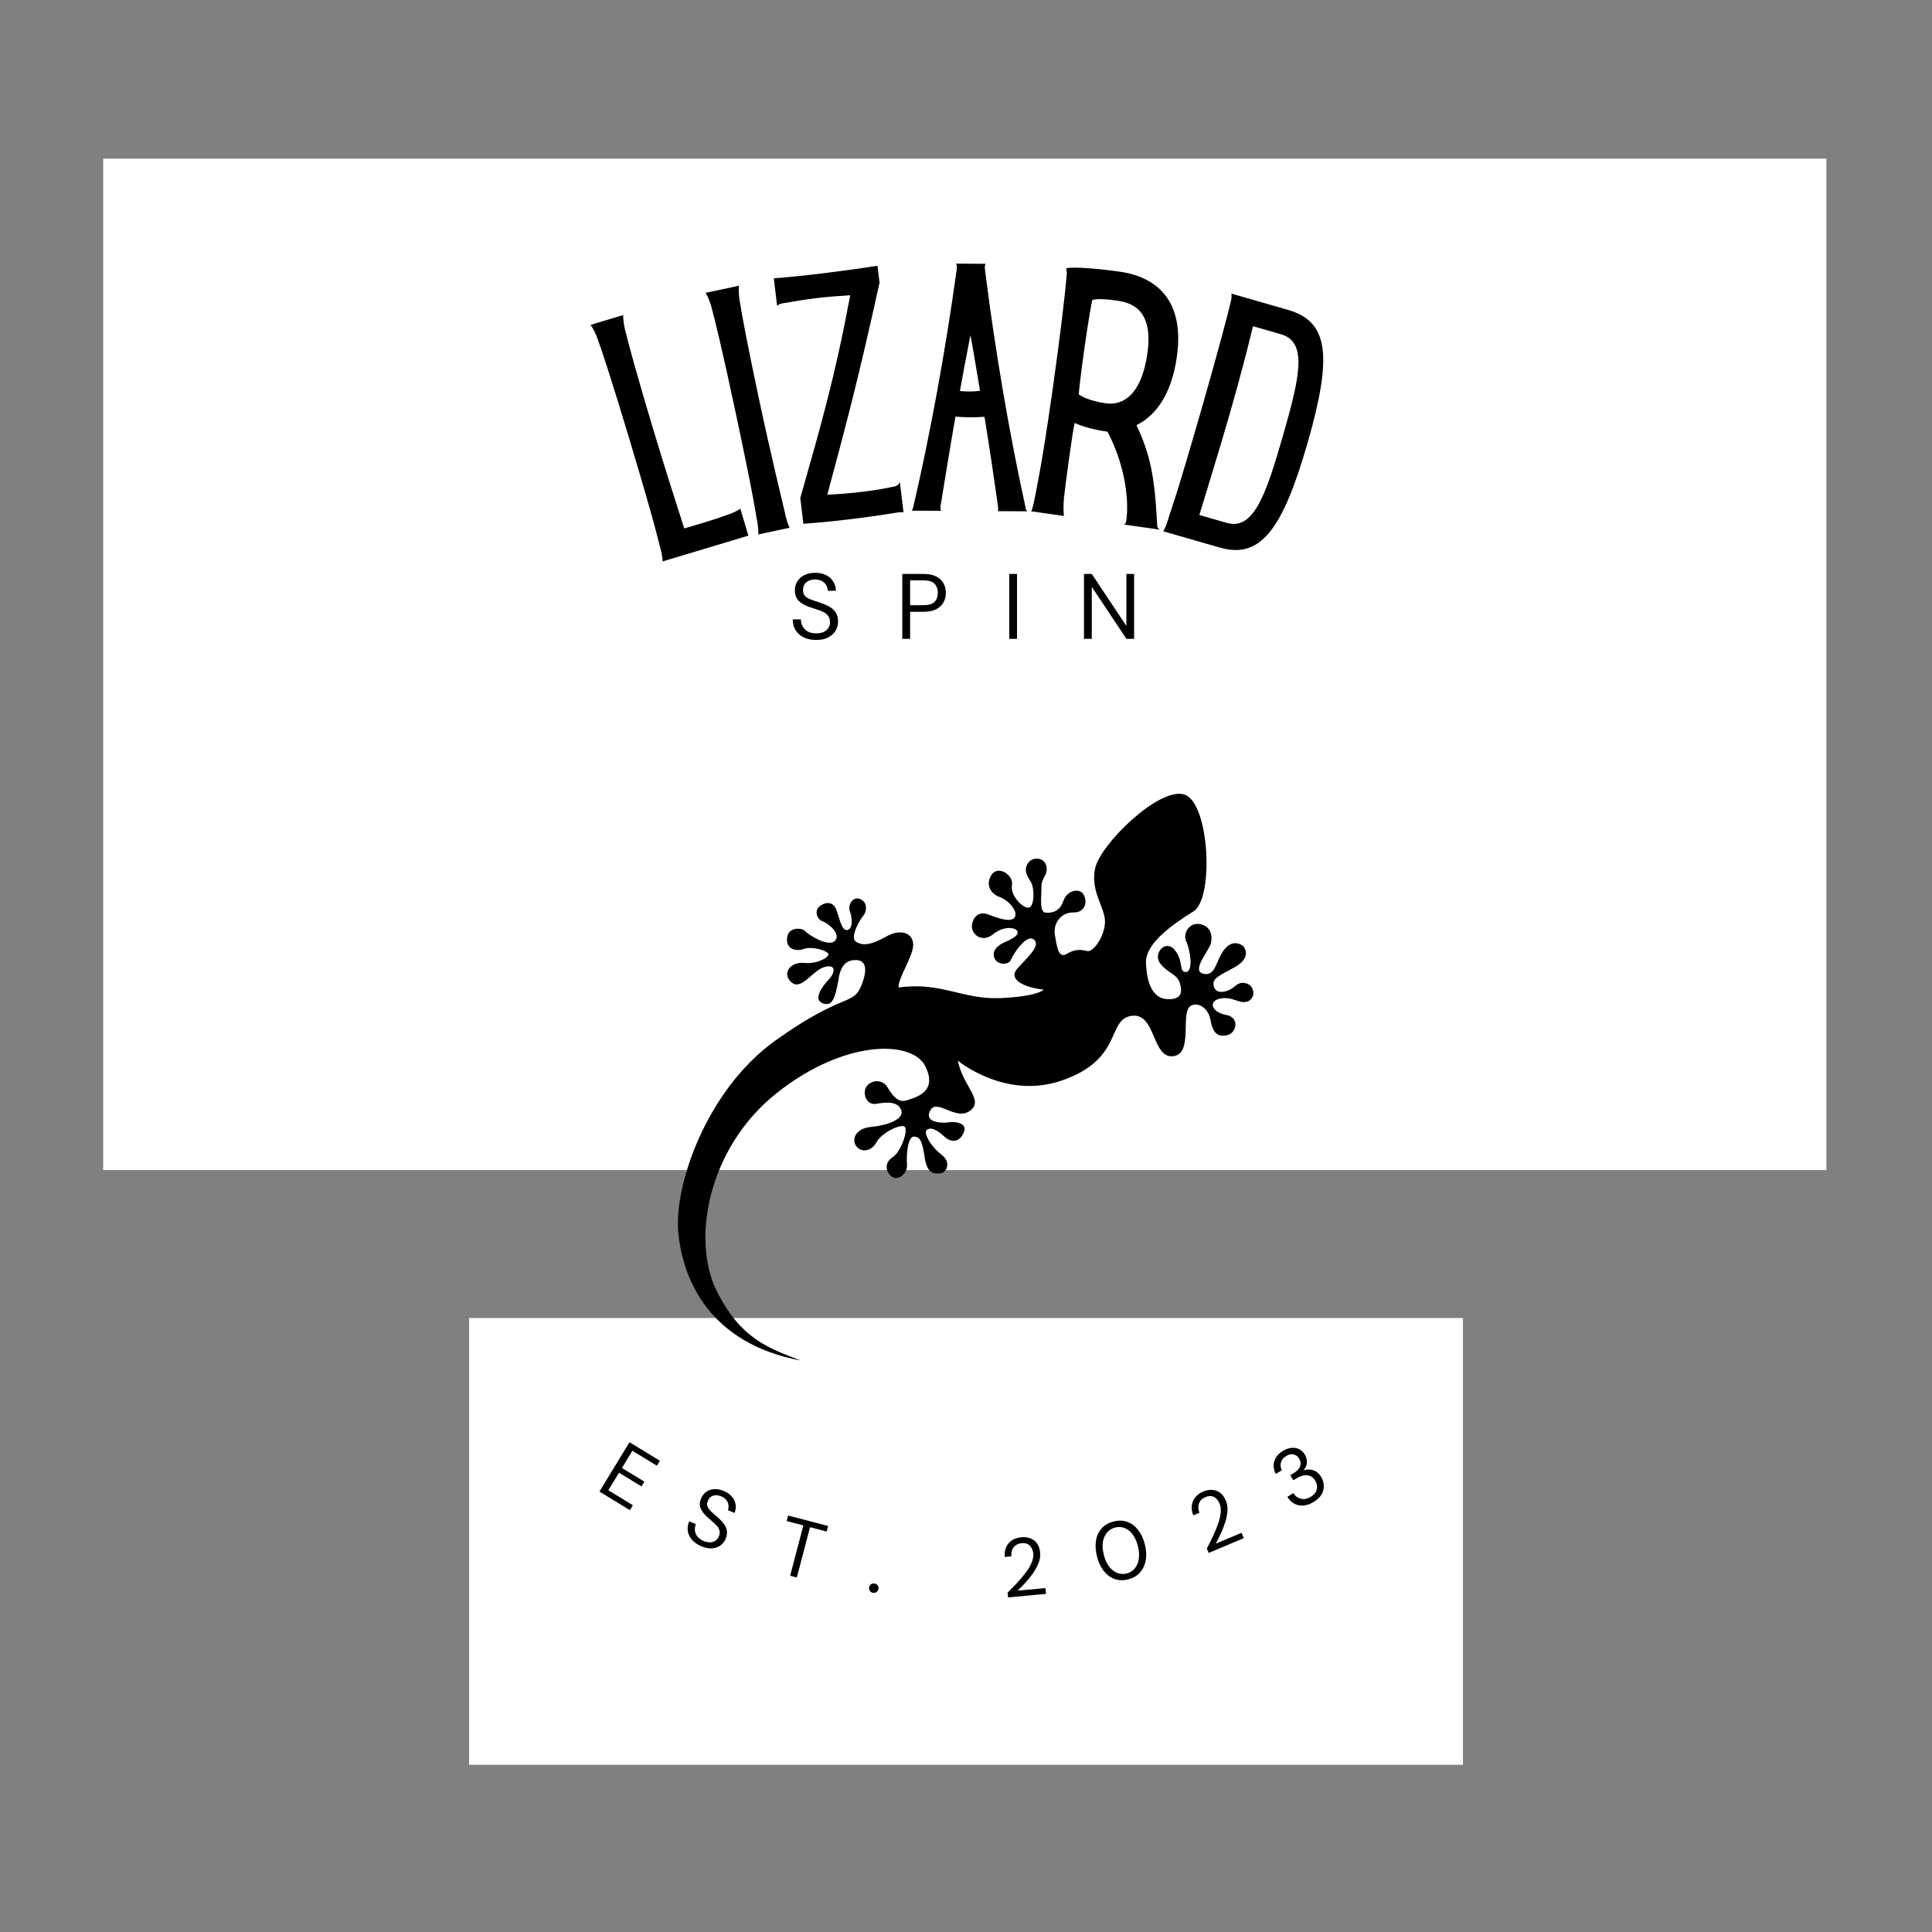 <svg xmlns="http://www.w3.org/2000/svg" xmlns:xlink="http://www.w3.org/1999/xlink" width="500" zoomAndPan="magnify" viewBox="0 0 375 375" height="500" preserveAspectRatio="xMidYMid meet" version="1.0"><rect x="0" y="0" width="375" height="375" fill="#808080" stroke="none"/><defs><g/><clipPath id="0ae0280d79"><path d="M 20.035 30.789 L 354.508 30.789 L 354.508 227.105 L 20.035 227.105 Z M 20.035 30.789 " clip-rule="nonzero"/></clipPath><clipPath id="cde64a5df0"><path d="M 91.039 255.832 L 283.961 255.832 L 283.961 342.543 L 91.039 342.543 Z M 91.039 255.832 " clip-rule="nonzero"/></clipPath><clipPath id="2cef82c5ae"><path d="M 131 154 L 244 154 L 244 264.363 L 131 264.363 Z M 131 154 " clip-rule="nonzero"/></clipPath></defs><g clip-path="url(#0ae0280d79)"><path fill="#ffffff" d="M 20.035 30.789 L 354.508 30.789 L 354.508 227.105 L 20.035 227.105 Z M 20.035 30.789 " fill-opacity="1" fill-rule="nonzero"/></g><g fill="#000000" fill-opacity="1"><g transform="translate(126.418, 109.627)"><g><path d="M 14.523 -9.621 C 13.969 -9.395 11.359 -8.484 6.398 -7.059 C 5.359 -10.316 2.77 -18.309 0.441 -26.066 C -2.836 -36.98 -4.543 -43.297 -4.945 -45.055 C -5.344 -46.375 -5.453 -47.785 -5.469 -48.469 C -6.16 -48.262 -7.48 -47.863 -8.629 -47.52 L -11.789 -46.57 C -11.371 -46.008 -10.688 -44.773 -10.289 -43.449 C -9.742 -42.047 -7.742 -36.012 -4.328 -24.633 C 0.953 -7.051 1.426 -4.438 1.562 -3.977 C 1.906 -2.828 2.223 -1.355 2.184 -0.656 C 2.758 -0.828 3.965 -1.191 5.172 -1.551 L 8.16 -2.449 L 18.848 -5.66 C 18.742 -6.004 18.449 -6.98 18.105 -8.129 L 17.277 -10.887 C 16.867 -10.578 15.848 -10.02 14.523 -9.621 Z M 14.523 -9.621 "/></g></g></g><g fill="#000000" fill-opacity="1"><g transform="translate(144.943, 104.213)"><g><path d="M -1.281 -45.309 C -1.57 -46.656 -1.566 -48.07 -1.527 -48.754 C -2.23 -48.602 -3.582 -48.312 -4.754 -48.062 L -7.98 -47.371 C -7.609 -46.777 -7.027 -45.492 -6.738 -44.141 C -6.309 -42.699 -4.816 -36.578 -2.32 -24.902 C 1.52 -6.949 1.777 -4.305 1.879 -3.836 C 2.129 -2.664 2.324 -1.172 2.23 -0.477 C 2.816 -0.602 4.047 -0.867 5.281 -1.129 L 8.332 -1.781 C 7.957 -2.375 7.586 -3.832 7.336 -5.004 C 7.285 -5.238 4.723 -15.793 2.551 -25.945 C 0.168 -37.09 -1.023 -43.523 -1.281 -45.309 Z M -1.281 -45.309 "/></g></g></g><g fill="#000000" fill-opacity="1"><g transform="translate(153.855, 101.916)"><g><path d="M 16.469 -50.328 C 11.367 -49.531 2.391 -48.328 -3.664 -47.898 C -3.648 -47.781 -3.008 -42.48 -3.031 -42.66 L -3.008 -42.48 C -2.812 -42.867 -2.164 -43.004 -2.047 -43.02 C 3.16 -43.949 5.957 -44.285 11.176 -44.613 C 8.16 -28.539 5.555 -19.582 1.48 -5.254 L 2.086 -0.25 C 9.336 -0.762 16.938 -1.863 20.609 -2.484 C 20.906 -2.523 21.391 -2.52 21.516 -2.473 L 20.805 -8.371 C 20.535 -7.613 19.766 -7.461 19.348 -7.41 C 16.23 -6.73 11.77 -6.133 6.723 -5.887 C 9.973 -18 12.574 -27.5 16.863 -47.051 Z M 16.469 -50.328 "/></g></g></g><g fill="#000000" fill-opacity="1"><g transform="translate(175.925, 99.11)"><g><path d="M 23.457 0.137 C 23.219 -0.105 23.102 -0.523 23.102 -0.766 C 19.945 -15.121 17.164 -31.574 15.328 -46.227 C 15.273 -46.766 15.098 -47.547 15.398 -47.906 L 15.277 -47.906 C 13.598 -47.914 10.418 -47.934 9.758 -47.938 L 9.641 -47.938 C 9.938 -47.578 9.754 -46.797 9.691 -46.258 C 7.684 -31.633 4.707 -15.211 1.387 -0.891 C 1.324 -0.652 1.262 -0.234 1.02 0.008 L 6.719 0.039 C 6.543 -0.383 6.664 -1.102 6.727 -1.461 C 7.41 -5.598 8.348 -11.469 9.527 -18.242 C 11.203 -18.113 13.125 -18.043 15.164 -18.211 C 16.266 -11.422 17.129 -5.539 17.707 -1.395 C 17.766 -1.035 17.879 -0.316 17.758 0.105 Z M 10.395 -23.215 C 11.016 -26.691 11.695 -30.289 12.438 -34.062 C 13.137 -30.34 13.715 -26.676 14.293 -23.254 C 13.035 -23.082 11.715 -23.09 10.395 -23.215 Z M 10.395 -23.215 "/></g></g></g><g fill="#000000" fill-opacity="1"><g transform="translate(198.072, 98.946)"><g><path d="M 27.023 3.855 C 26.641 3.559 26.496 3.297 26.539 3 C 26.047 -6.707 25.164 -10.711 22.523 -16.422 C 25.848 -18.066 29.234 -21.824 30.352 -29.664 C 32.277 -43.148 23.359 -45.633 19.32 -46.207 C 15.758 -46.715 10.199 -47.266 8.867 -46.852 C 9.031 -46.281 9.012 -45.738 8.945 -45.266 C 8.723 -42.449 7.809 -34.336 6.133 -22.578 C 4.047 -7.969 2.984 -3.512 2.91 -2.977 C 2.68 -1.801 2.41 -0.324 2.078 0.297 L 8.434 1.203 C 8.348 0.523 8.305 -0.875 8.441 -2.25 C 8.832 -5.828 10.172 -15.637 10.527 -16.859 C 11.484 -16.359 13.98 -15.578 16.414 -15.23 L 16.891 -15.164 C 19.895 -9.461 21.227 -2.668 20.523 2.262 C 20.508 2.383 20.406 2.668 20.133 2.875 Z M 12.434 -31.496 C 13.246 -37.195 13.781 -40.09 13.926 -40.676 C 14.648 -41.059 17.039 -40.836 18.348 -40.648 C 20.543 -40.336 25.973 -39.742 24.641 -30.418 C 23.312 -21.094 18.961 -20.324 16.582 -20.66 C 14.625 -20.941 12.469 -21.551 11.316 -22.383 C 11.355 -23.105 11.664 -26.09 12.434 -31.496 Z M 12.434 -31.496 "/></g></g></g><g fill="#000000" fill-opacity="1"><g transform="translate(223.754, 102.545)"><g><path d="M 26.23 -42.398 L 20.578 -44.023 L 20.289 -44.105 C 19.945 -44.207 19.25 -44.402 18.273 -44.688 L 15.273 -45.547 C 15.305 -45.227 15.312 -44.598 15.164 -44.082 C 14.633 -41.797 12.734 -34.543 9.453 -23.125 C 4.383 -5.48 3.367 -3.027 3.234 -2.566 C 2.902 -1.414 2.43 0.012 2.02 0.578 L 5.016 1.441 C 5.766 1.656 6.457 1.855 7.035 2.02 L 7.727 2.219 L 12.973 3.727 C 20.758 5.965 25.09 0.656 30.047 -16.582 C 35 -33.824 34.012 -40.164 26.23 -42.398 Z M 14.348 -1.059 L 9.043 -2.582 C 10.512 -7.465 12.902 -15.145 14.758 -21.602 C 17.078 -29.672 18.578 -35.547 19.449 -39.23 L 24.871 -37.672 C 30.059 -36.18 28.59 -29.547 25.262 -17.957 C 21.914 -6.312 19.539 0.434 14.348 -1.059 Z M 14.348 -1.059 "/></g></g></g><g clip-path="url(#cde64a5df0)"><path fill="#ffffff" d="M 91.039 255.832 L 283.961 255.832 L 283.961 342.543 L 91.039 342.543 Z M 91.039 255.832 " fill-opacity="1" fill-rule="nonzero"/></g><g fill="#000000" fill-opacity="1"><g transform="translate(115.339, 288.901)"><g><path d="M 1.016 0.609 L 6.844 -8.969 L 12.75 -5.359 L 12.172 -4.406 L 7.406 -7.312 L 5.375 -3.969 L 9.734 -1.312 L 9.172 -0.391 L 4.812 -3.047 L 2.734 0.359 L 7.5 3.266 L 6.922 4.219 Z M 1.016 0.609 "/></g></g></g><g fill="#000000" fill-opacity="1"><g transform="translate(131.824, 298.098)"><g><path d="M 4.297 2.031 C 3.535 1.707 2.938 1.289 2.5 0.781 C 2.062 0.281 1.789 -0.273 1.688 -0.891 C 1.582 -1.516 1.672 -2.156 1.953 -2.812 L 3.25 -2.266 C 3.082 -1.859 3.02 -1.445 3.062 -1.031 C 3.102 -0.613 3.258 -0.227 3.531 0.125 C 3.801 0.477 4.203 0.77 4.734 1 C 5.43 1.289 6.047 1.348 6.578 1.172 C 7.109 0.992 7.477 0.656 7.688 0.156 C 7.863 -0.25 7.914 -0.613 7.844 -0.938 C 7.781 -1.27 7.629 -1.578 7.391 -1.859 C 7.148 -2.141 6.859 -2.422 6.516 -2.703 C 6.18 -2.984 5.836 -3.285 5.484 -3.609 C 4.805 -4.223 4.359 -4.816 4.141 -5.391 C 3.93 -5.961 3.969 -6.578 4.25 -7.234 C 4.477 -7.785 4.812 -8.219 5.25 -8.531 C 5.695 -8.852 6.211 -9.031 6.797 -9.062 C 7.391 -9.094 8.023 -8.969 8.703 -8.688 C 9.359 -8.406 9.875 -8.035 10.25 -7.578 C 10.633 -7.129 10.867 -6.633 10.953 -6.094 C 11.047 -5.551 10.977 -5 10.75 -4.438 L 9.453 -4.984 C 9.578 -5.273 9.617 -5.586 9.578 -5.922 C 9.547 -6.266 9.422 -6.586 9.203 -6.891 C 8.984 -7.203 8.648 -7.453 8.203 -7.641 C 7.641 -7.891 7.113 -7.941 6.625 -7.797 C 6.145 -7.66 5.797 -7.332 5.578 -6.812 C 5.391 -6.375 5.367 -5.984 5.516 -5.641 C 5.672 -5.297 5.941 -4.953 6.328 -4.609 C 6.723 -4.266 7.172 -3.867 7.672 -3.422 C 8.086 -3.035 8.441 -2.641 8.734 -2.234 C 9.023 -1.836 9.203 -1.406 9.266 -0.938 C 9.336 -0.469 9.25 0.055 9 0.641 C 8.789 1.129 8.469 1.535 8.031 1.859 C 7.594 2.191 7.051 2.383 6.406 2.438 C 5.77 2.488 5.066 2.352 4.297 2.031 Z M 4.297 2.031 "/></g></g></g><g fill="#000000" fill-opacity="1"><g transform="translate(149.677, 304.881)"><g><path d="M 3.688 0.969 L 6.25 -8.797 L 3.016 -9.641 L 3.297 -10.719 L 11.062 -8.688 L 10.781 -7.609 L 7.547 -8.453 L 4.984 1.312 Z M 3.688 0.969 "/></g></g></g><g fill="#000000" fill-opacity="1"><g transform="translate(167.937, 308.875)"><g><path d="M 1.531 0.297 C 1.27 0.254 1.066 0.133 0.922 -0.062 C 0.773 -0.258 0.719 -0.484 0.75 -0.734 C 0.789 -0.984 0.906 -1.188 1.094 -1.344 C 1.289 -1.5 1.52 -1.555 1.781 -1.516 C 2.039 -1.484 2.25 -1.367 2.406 -1.172 C 2.562 -0.973 2.617 -0.75 2.578 -0.5 C 2.547 -0.25 2.426 -0.047 2.219 0.109 C 2.02 0.266 1.789 0.328 1.531 0.297 Z M 1.531 0.297 "/></g></g></g><g fill="#000000" fill-opacity="1"><g transform="translate(180.649, 310.14)"><g/></g></g><g fill="#000000" fill-opacity="1"><g transform="translate(194.658, 310.149)"><g><path d="M 1.016 -0.094 L 0.922 -1.031 C 1.609 -1.695 2.258 -2.367 2.875 -3.047 C 3.5 -3.723 4.047 -4.379 4.516 -5.016 C 4.992 -5.66 5.352 -6.281 5.594 -6.875 C 5.844 -7.477 5.945 -8.047 5.906 -8.578 C 5.863 -8.973 5.758 -9.332 5.594 -9.656 C 5.426 -9.977 5.188 -10.227 4.875 -10.406 C 4.57 -10.594 4.164 -10.66 3.656 -10.609 C 3.164 -10.566 2.758 -10.422 2.438 -10.172 C 2.125 -9.922 1.906 -9.609 1.781 -9.234 C 1.656 -8.867 1.609 -8.477 1.641 -8.062 L 0.359 -7.938 C 0.297 -8.664 0.391 -9.305 0.641 -9.859 C 0.898 -10.422 1.281 -10.863 1.781 -11.188 C 2.289 -11.508 2.883 -11.703 3.562 -11.766 C 4.539 -11.859 5.375 -11.656 6.062 -11.156 C 6.75 -10.656 7.141 -9.852 7.234 -8.75 C 7.297 -8.094 7.191 -7.43 6.922 -6.766 C 6.66 -6.098 6.301 -5.438 5.844 -4.781 C 5.383 -4.125 4.891 -3.508 4.359 -2.938 C 3.836 -2.375 3.336 -1.863 2.859 -1.406 L 8.266 -1.906 L 8.375 -0.781 Z M 1.016 -0.094 "/></g></g></g><g fill="#000000" fill-opacity="1"><g transform="translate(213.546, 307.712)"><g><path d="M 5.422 -1.156 C 4.461 -0.914 3.57 -0.945 2.75 -1.25 C 1.938 -1.551 1.238 -2.078 0.656 -2.828 C 0.082 -3.578 -0.344 -4.504 -0.625 -5.609 C -0.906 -6.734 -0.969 -7.766 -0.812 -8.703 C -0.656 -9.641 -0.285 -10.426 0.297 -11.062 C 0.879 -11.707 1.648 -12.148 2.609 -12.391 C 3.578 -12.641 4.461 -12.613 5.266 -12.312 C 6.078 -12.02 6.773 -11.5 7.359 -10.75 C 7.953 -10 8.391 -9.062 8.672 -7.938 C 8.953 -6.832 9.008 -5.812 8.844 -4.875 C 8.676 -3.938 8.305 -3.145 7.734 -2.5 C 7.16 -1.852 6.391 -1.406 5.422 -1.156 Z M 5.141 -2.297 C 5.773 -2.461 6.297 -2.785 6.703 -3.266 C 7.109 -3.754 7.367 -4.363 7.484 -5.094 C 7.609 -5.832 7.555 -6.664 7.328 -7.594 C 7.086 -8.531 6.742 -9.297 6.297 -9.891 C 5.848 -10.492 5.328 -10.906 4.734 -11.125 C 4.148 -11.352 3.539 -11.383 2.906 -11.219 C 2.27 -11.062 1.75 -10.742 1.344 -10.266 C 0.938 -9.797 0.664 -9.191 0.531 -8.453 C 0.406 -7.711 0.461 -6.875 0.703 -5.938 C 0.93 -5.008 1.273 -4.25 1.734 -3.656 C 2.191 -3.062 2.711 -2.645 3.297 -2.406 C 3.891 -2.176 4.504 -2.141 5.141 -2.297 Z M 5.141 -2.297 "/></g></g></g><g fill="#000000" fill-opacity="1"><g transform="translate(233.673, 301.814)"><g><path d="M 0.938 -0.391 L 0.578 -1.25 C 1.023 -2.102 1.441 -2.945 1.828 -3.781 C 2.211 -4.613 2.535 -5.406 2.797 -6.156 C 3.055 -6.906 3.211 -7.602 3.266 -8.25 C 3.328 -8.906 3.254 -9.477 3.047 -9.969 C 2.898 -10.332 2.695 -10.645 2.438 -10.906 C 2.176 -11.164 1.867 -11.332 1.516 -11.406 C 1.16 -11.477 0.75 -11.414 0.281 -11.219 C -0.164 -11.031 -0.5 -10.77 -0.719 -10.438 C -0.945 -10.102 -1.066 -9.738 -1.078 -9.344 C -1.086 -8.945 -1.016 -8.562 -0.859 -8.188 L -2.047 -7.688 C -2.328 -8.352 -2.426 -8.988 -2.344 -9.594 C -2.27 -10.207 -2.039 -10.742 -1.656 -11.203 C -1.281 -11.672 -0.781 -12.035 -0.156 -12.297 C 0.75 -12.68 1.602 -12.738 2.406 -12.469 C 3.219 -12.195 3.836 -11.551 4.266 -10.531 C 4.523 -9.926 4.629 -9.258 4.578 -8.531 C 4.523 -7.812 4.375 -7.07 4.125 -6.312 C 3.883 -5.551 3.598 -4.816 3.266 -4.109 C 2.941 -3.41 2.625 -2.77 2.312 -2.188 L 7.312 -4.297 L 7.75 -3.266 Z M 0.938 -0.391 "/></g></g></g><g fill="#000000" fill-opacity="1"><g transform="translate(250.905, 293.787)"><g><path d="M 4.094 -2.266 C 3.477 -1.891 2.859 -1.66 2.234 -1.578 C 1.609 -1.504 1.008 -1.598 0.438 -1.859 C -0.133 -2.129 -0.625 -2.594 -1.031 -3.25 L 0.125 -3.969 C 0.457 -3.426 0.93 -3.066 1.547 -2.891 C 2.172 -2.723 2.82 -2.844 3.5 -3.25 C 4.176 -3.656 4.57 -4.148 4.688 -4.734 C 4.801 -5.316 4.695 -5.875 4.375 -6.406 C 4.102 -6.852 3.773 -7.148 3.391 -7.297 C 3.004 -7.453 2.586 -7.488 2.141 -7.406 C 1.703 -7.32 1.266 -7.148 0.828 -6.891 L 0.125 -6.469 L -0.469 -7.453 L 0.234 -7.875 C 0.859 -8.25 1.258 -8.68 1.438 -9.172 C 1.625 -9.672 1.562 -10.176 1.25 -10.688 C 0.988 -11.113 0.633 -11.379 0.188 -11.484 C -0.258 -11.598 -0.754 -11.488 -1.297 -11.156 C -1.828 -10.832 -2.156 -10.414 -2.281 -9.906 C -2.414 -9.406 -2.359 -8.906 -2.109 -8.406 L -3.266 -7.703 C -3.555 -8.242 -3.695 -8.789 -3.688 -9.344 C -3.688 -9.895 -3.535 -10.41 -3.234 -10.891 C -2.93 -11.379 -2.488 -11.801 -1.906 -12.156 C -1.281 -12.531 -0.691 -12.734 -0.141 -12.766 C 0.398 -12.805 0.883 -12.707 1.312 -12.469 C 1.75 -12.227 2.098 -11.895 2.359 -11.469 C 2.648 -10.977 2.785 -10.457 2.766 -9.906 C 2.754 -9.352 2.52 -8.848 2.062 -8.391 C 2.707 -8.609 3.344 -8.617 3.969 -8.422 C 4.594 -8.234 5.113 -7.797 5.531 -7.109 C 5.852 -6.578 6.023 -6.016 6.047 -5.422 C 6.078 -4.836 5.93 -4.27 5.609 -3.719 C 5.297 -3.176 4.789 -2.691 4.094 -2.266 Z M 4.094 -2.266 "/></g></g></g><g clip-path="url(#2cef82c5ae)"><path fill="#000000" d="M 162.762 190.098 C 162.082 193.824 161.555 195.441 159.676 194.727 C 157.793 194.012 159.523 191.527 160.879 190.098 C 162.234 188.668 162.234 187.012 159.938 187.727 C 157.641 188.441 155.496 192.395 153.578 190.625 C 151.656 188.855 153.539 186.637 156.062 186.898 C 158.582 187.16 160.801 185.883 160.801 185.242 C 160.801 184.602 157.828 183.586 156.023 184.188 C 154.215 184.789 152.488 184.062 152.789 181.93 C 153.086 179.797 155.773 180.098 156.273 180.727 C 156.777 181.352 160.766 183.914 162.047 182.633 C 163.324 181.352 160.891 179.27 159.688 178.844 C 158.48 178.418 158.105 176.785 159.008 175.984 C 159.914 175.18 161.367 174.879 162.094 176.109 C 162.824 177.34 163.176 180.652 164.402 180.523 C 165.633 180.398 165.406 177.965 164.957 176.887 C 164.504 175.809 165.469 173.82 167.031 174.535 C 168.594 175.25 168.086 177.188 167.598 177.695 C 167.105 178.203 164.793 181.93 166.164 182.797 C 167.539 183.66 169.176 183.379 172.055 181.762 C 174.934 180.141 177.289 181.18 177.25 183.434 C 177.211 185.695 174.203 190.023 174.426 191.676 C 182.707 190.512 186.848 194.066 194.227 193.727 C 201.602 193.391 202.578 192.09 202.578 192.09 C 198.324 191.602 195.805 189.984 197.383 188.102 C 198.965 186.223 202.164 183.625 200.695 182.383 C 199.227 181.141 196.594 185.316 196.219 186.297 C 195.844 187.273 193.922 187.348 193.207 186.297 C 192.492 185.242 192.832 183.812 195.125 182.832 C 197.422 181.855 197.797 181.18 197.383 180.613 C 196.973 180.051 194.902 179.633 192.719 181.367 C 190.535 183.098 188.438 181.277 188.664 179.57 C 188.891 177.867 190.07 176.812 191.879 177.516 C 193.684 178.219 196.219 179.121 196.945 178.066 C 197.672 177.012 195.918 174.805 194.012 174.102 C 192.102 173.398 191.277 171.543 192.504 169.734 C 193.734 167.93 196.797 169.812 196.418 171.844 C 196.043 173.875 198.703 176.484 199.754 176.16 C 200.809 175.832 200.809 172.371 200.105 171.215 C 199.402 170.062 198.625 168.984 199.504 167.578 C 200.383 166.172 202.793 166.375 203.117 168.18 C 203.445 169.988 202.141 170.137 202.141 172.246 C 202.141 174.352 201.715 177.074 202.992 177.152 C 204.273 177.227 205.703 176.914 206.406 174.855 C 207.105 172.797 209.543 172.258 210.332 173.652 C 211.121 175.043 210.672 177.152 208.301 177.113 C 205.93 177.074 204.348 179.258 204.762 181.555 C 205.176 183.848 205.438 186.145 207.094 185.129 C 208.75 184.113 209.992 184.34 211.047 184.602 C 212.102 184.867 214.285 182.043 214.473 179.145 C 214.66 176.246 211.598 173.25 212.551 168.582 C 213.504 163.914 225.047 152.625 229.914 154.23 C 234.781 155.836 235.66 174.402 231.672 176.887 C 227.684 179.371 222.336 183.086 222.438 186.797 C 222.539 190.512 223.594 193.723 226.453 193.922 C 229.312 194.125 229.562 192.617 229.012 190.812 C 228.461 189.008 226.551 188.855 225.148 186.949 C 223.742 185.043 226.301 182.18 228.059 184.438 C 229.812 186.695 228.762 188.754 230.215 188.656 C 231.672 188.555 231.02 184.34 230.266 182.785 C 229.512 181.227 230.816 178.969 232.926 179.371 C 235.035 179.773 235.383 181.629 235.035 183.086 C 234.684 184.539 231.121 188.453 233.578 189.008 C 236.035 189.559 235.988 186.348 237.641 184.289 C 239.297 182.23 240.93 183.359 241.23 183.586 C 241.531 183.812 242.512 185.203 241.043 186.711 C 239.574 188.215 235.66 189.305 235.547 190.738 C 235.434 192.168 236.449 192.918 238.184 192.316 C 239.914 191.715 240.059 190.438 241.828 190.852 C 243.602 191.266 243.789 193.824 242.133 194.387 C 240.477 194.953 239.312 193.332 236.863 193.824 C 234.418 194.312 235.211 196.496 237.957 196.984 C 240.703 197.473 240.027 200.523 238.184 200.938 C 236.34 201.352 235.398 200.484 234.945 197.961 C 234.492 195.441 232.391 194.492 231.145 195.215 C 228.961 196.484 231.77 204.613 227.656 205.012 C 223.543 205.414 224.395 196.434 219.578 197.184 C 214.762 197.938 218.066 205.703 205.93 209.781 C 195 213.453 185.906 205.867 185.906 205.867 C 186.961 210.984 191.074 213.543 188.266 215.602 C 185.453 217.66 181.805 213.031 180.523 215.602 C 179.246 218.172 183.574 217.984 184.176 217.836 C 184.777 217.684 187.938 217.723 187.074 219.793 C 186.207 221.863 184.551 221.75 183.348 220.656 C 182.145 219.566 180.977 218.699 179.996 219.227 C 179.02 219.754 180.676 222.539 182.746 224.121 C 184.812 225.699 183.574 227.656 182.633 227.734 C 181.691 227.809 179.996 228.145 179.508 224.797 C 179.02 221.449 178.566 220.621 177.363 220.621 C 176.16 220.621 175.895 224.348 176.047 226.078 C 176.195 227.809 174.277 229.277 173.07 228.371 C 171.867 227.469 171.641 225.625 173.262 224.609 C 174.879 223.594 176.27 219.492 175.633 218.738 C 174.992 217.984 171.117 219.867 170.176 221.637 C 169.234 223.406 167.34 223.809 166.285 222.578 C 165.23 221.348 165.883 219.039 169.07 218.738 C 172.258 218.438 175.492 217.234 174.941 215.527 C 174.391 213.82 172.23 213.844 170.125 214.246 C 168.016 214.648 167.145 211.773 168.48 210.551 C 169.816 209.328 171.566 209.93 172.148 210.852 C 172.734 211.773 173.977 214.203 175.895 213.602 C 177.812 213 182.094 211.938 179.582 206.922 C 177.074 201.902 163.977 201.652 150.73 212.188 C 137.48 222.727 134.07 240.641 139.188 250.73 C 143.738 259.699 148.82 261.566 155.445 264.078 C 137.781 260.766 132.562 248.52 131.66 239.285 C 130.758 230.055 137.18 211.484 150.527 201.953 C 163.875 192.418 165.582 195.379 167.238 191.164 C 168.895 186.949 167.34 185.996 165.18 186.445 C 163.023 186.898 162.762 190.098 162.762 190.098 " fill-opacity="1" fill-rule="nonzero"/></g><g fill="#000000" fill-opacity="1"><g transform="translate(153.072, 123.997)"><g><path d="M 5.344 0.219 C 4.414 0.219 3.609 0.051 2.922 -0.281 C 2.242 -0.625 1.719 -1.094 1.344 -1.688 C 0.977 -2.289 0.797 -2.988 0.797 -3.781 L 2.375 -3.781 C 2.375 -3.289 2.488 -2.836 2.719 -2.422 C 2.945 -2.004 3.281 -1.672 3.719 -1.422 C 4.156 -1.18 4.695 -1.062 5.344 -1.062 C 6.195 -1.062 6.859 -1.266 7.328 -1.672 C 7.797 -2.078 8.031 -2.586 8.031 -3.203 C 8.031 -3.703 7.922 -4.102 7.703 -4.406 C 7.484 -4.719 7.191 -4.969 6.828 -5.156 C 6.461 -5.352 6.039 -5.523 5.562 -5.672 C 5.094 -5.816 4.602 -5.977 4.094 -6.156 C 3.113 -6.488 2.391 -6.906 1.922 -7.406 C 1.453 -7.906 1.219 -8.555 1.219 -9.359 C 1.207 -10.035 1.363 -10.633 1.688 -11.156 C 2.008 -11.676 2.469 -12.082 3.062 -12.375 C 3.656 -12.664 4.363 -12.812 5.188 -12.812 C 5.988 -12.812 6.688 -12.66 7.281 -12.359 C 7.875 -12.066 8.332 -11.656 8.656 -11.125 C 8.988 -10.594 9.164 -9.992 9.188 -9.328 L 7.594 -9.328 C 7.594 -9.672 7.504 -10.016 7.328 -10.359 C 7.148 -10.703 6.875 -10.977 6.5 -11.188 C 6.133 -11.406 5.676 -11.516 5.125 -11.516 C 4.445 -11.523 3.891 -11.348 3.453 -10.984 C 3.016 -10.629 2.797 -10.133 2.797 -9.5 C 2.797 -8.957 2.945 -8.539 3.25 -8.25 C 3.551 -7.969 3.977 -7.734 4.531 -7.547 C 5.082 -7.359 5.719 -7.145 6.438 -6.906 C 7.039 -6.695 7.582 -6.445 8.062 -6.156 C 8.539 -5.863 8.914 -5.488 9.188 -5.031 C 9.457 -4.582 9.594 -4.004 9.594 -3.297 C 9.594 -2.691 9.438 -2.125 9.125 -1.594 C 8.812 -1.062 8.336 -0.625 7.703 -0.281 C 7.078 0.051 6.289 0.219 5.344 0.219 Z M 5.344 0.219 "/></g></g></g><g fill="#000000" fill-opacity="1"><g transform="translate(173.808, 123.997)"><g><path d="M 1.328 0 L 1.328 -12.594 L 5.469 -12.594 C 6.457 -12.594 7.27 -12.43 7.906 -12.109 C 8.539 -11.785 9.008 -11.348 9.312 -10.797 C 9.625 -10.242 9.781 -9.617 9.781 -8.922 C 9.781 -8.242 9.629 -7.629 9.328 -7.078 C 9.023 -6.523 8.555 -6.082 7.922 -5.75 C 7.285 -5.414 6.469 -5.25 5.469 -5.25 L 2.844 -5.25 L 2.844 0 Z M 2.844 -6.531 L 5.438 -6.531 C 6.445 -6.531 7.16 -6.742 7.578 -7.172 C 8.004 -7.598 8.219 -8.18 8.219 -8.922 C 8.219 -9.68 8.004 -10.273 7.578 -10.703 C 7.16 -11.129 6.445 -11.344 5.438 -11.344 L 2.844 -11.344 Z M 2.844 -6.531 "/></g></g></g><g fill="#000000" fill-opacity="1"><g transform="translate(194.562, 123.997)"><g><path d="M 1.328 0 L 1.328 -12.594 L 2.844 -12.594 L 2.844 0 Z M 1.328 0 "/></g></g></g><g fill="#000000" fill-opacity="1"><g transform="translate(209.07, 123.997)"><g><path d="M 1.328 0 L 1.328 -12.594 L 2.844 -12.594 L 9.562 -2.5 L 9.562 -12.594 L 11.062 -12.594 L 11.062 0 L 9.562 0 L 2.844 -10.094 L 2.844 0 Z M 1.328 0 "/></g></g></g></svg>